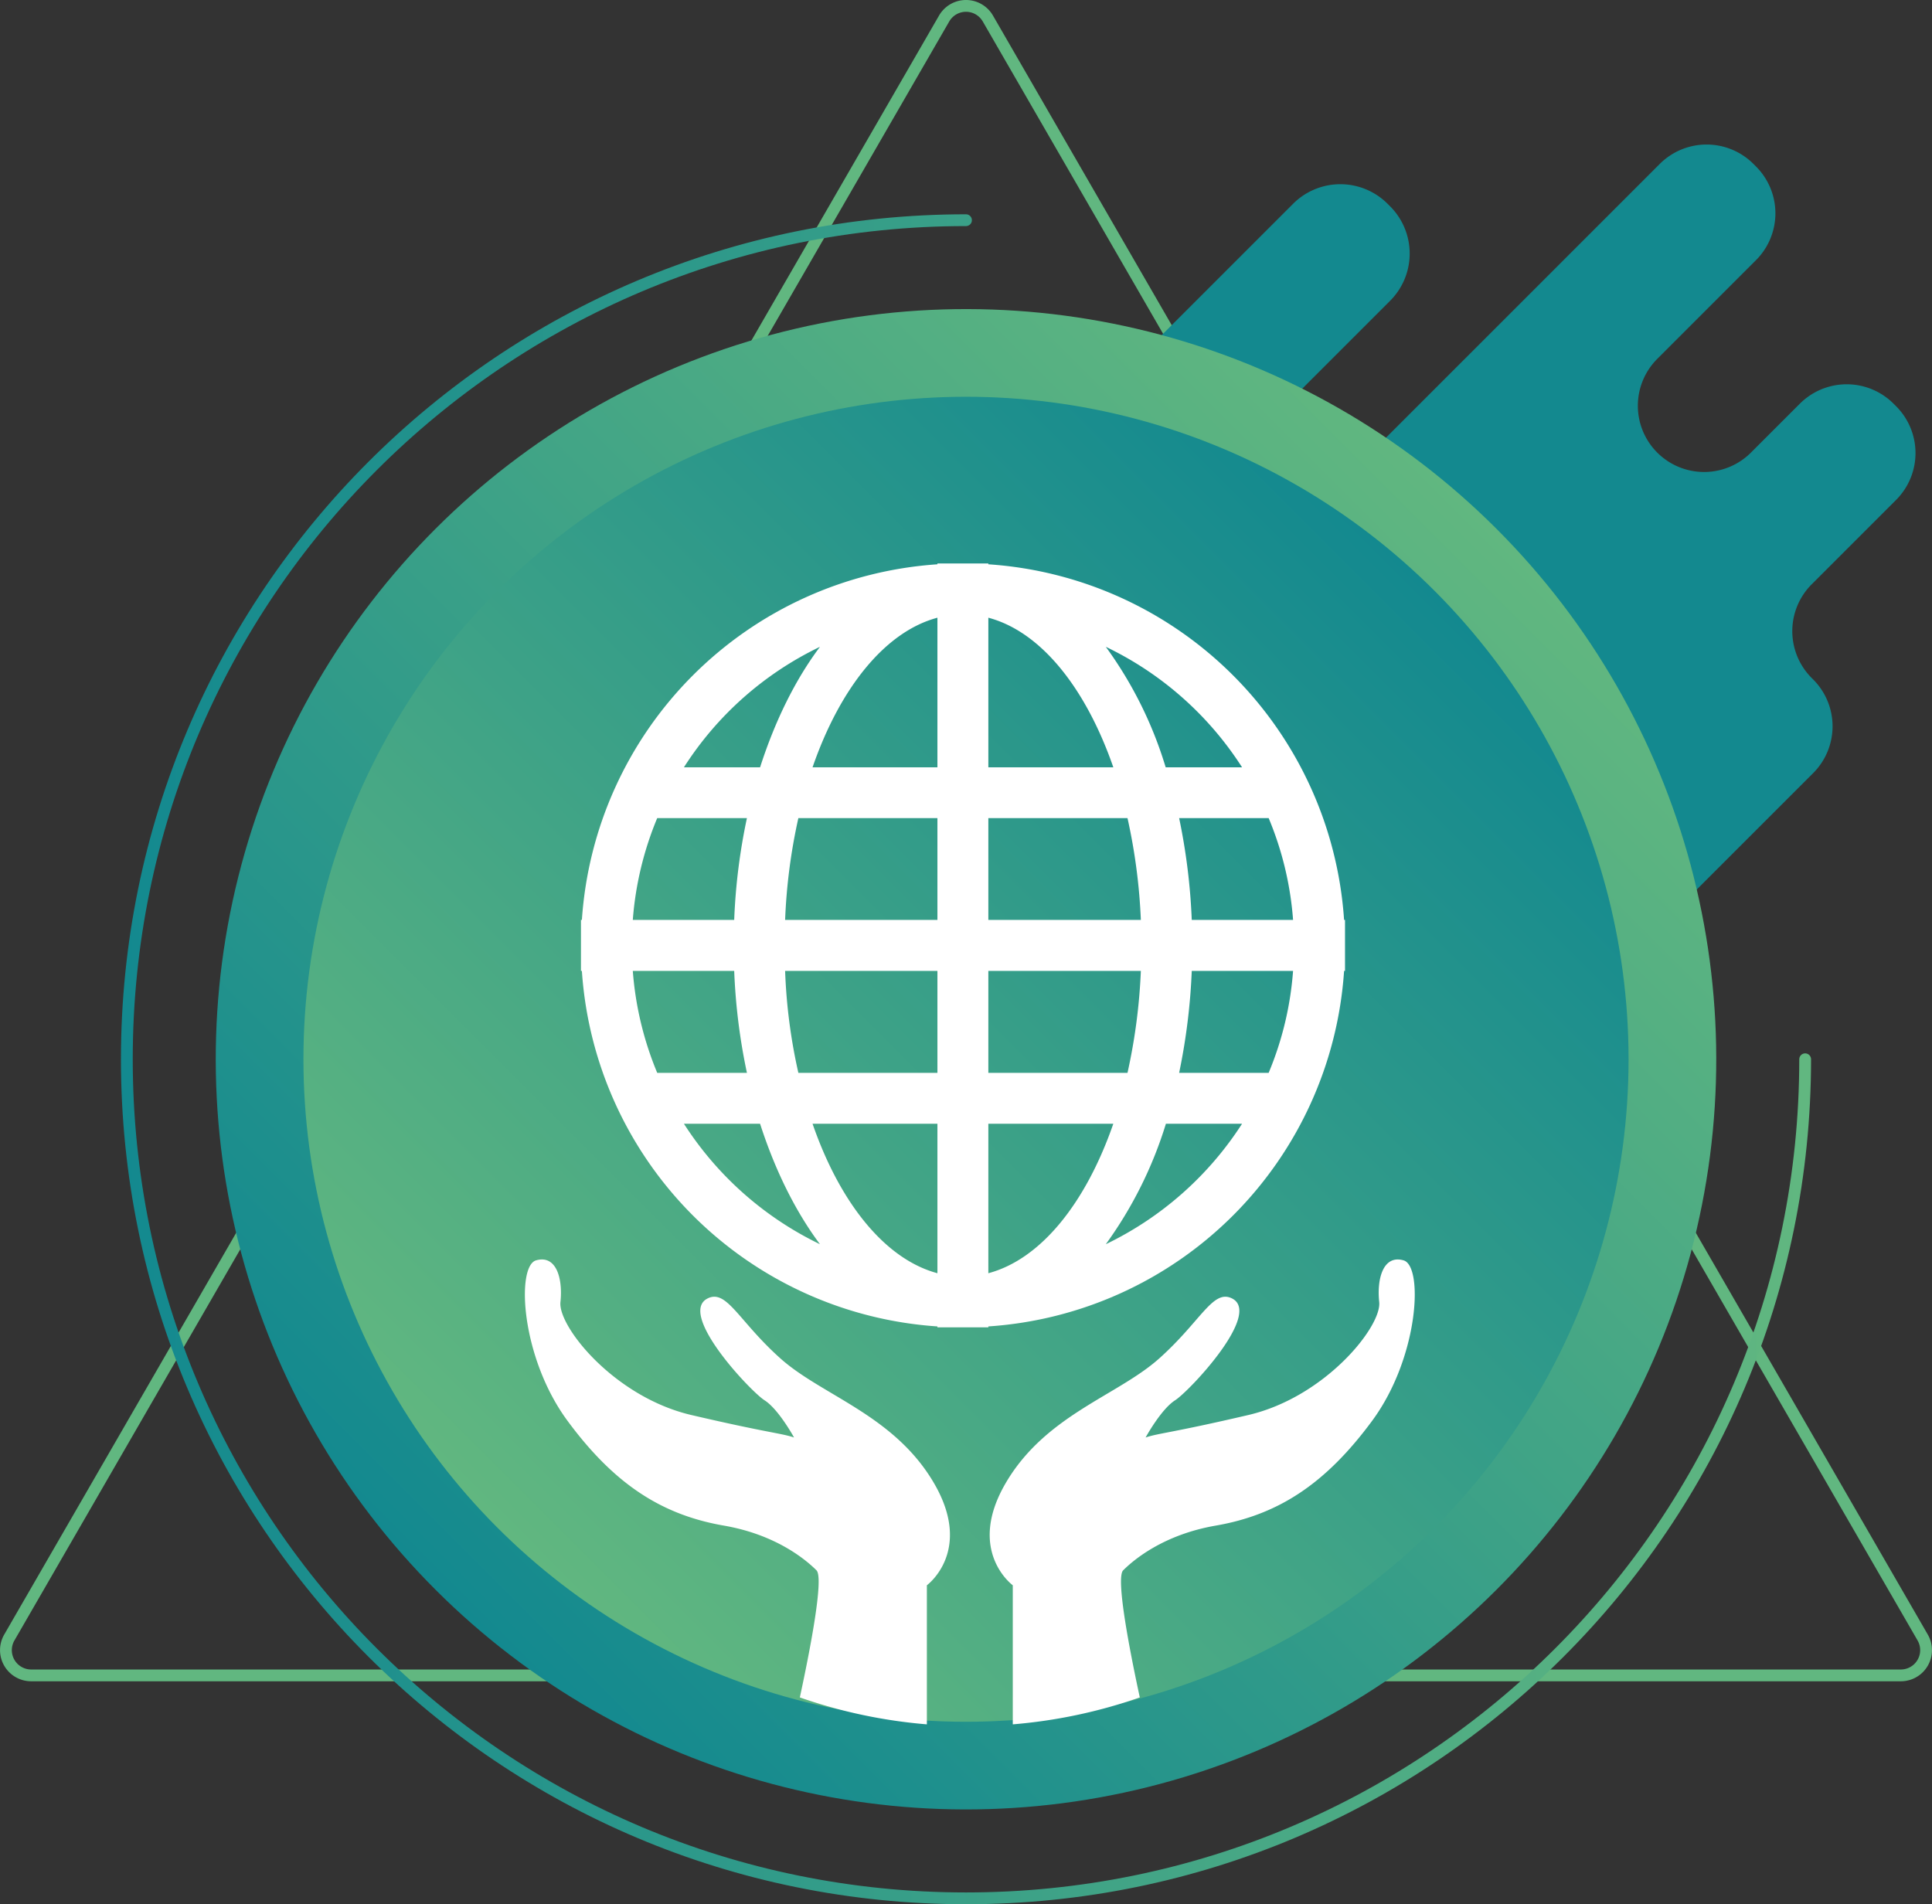 <svg id="Capa_1" data-name="Capa 1" xmlns="http://www.w3.org/2000/svg" xmlns:xlink="http://www.w3.org/1999/xlink" viewBox="0 0 491.585 484.567"><rect x="0" y="0" width="491.585" height="484.567" fill="#333333" stroke="none"/><defs><style>.cls-1,.cls-5{fill:none;stroke-linecap:round;stroke-linejoin:round;stroke-width:3px;}.cls-1{stroke:#61b780;}.cls-2{fill:#13898f;}.cls-3{fill:url(#linear-gradient);}.cls-4{fill:url(#linear-gradient-2);}.cls-5{stroke:url(#linear-gradient-3);}.cls-6{fill:#fff;}</style><linearGradient id="linear-gradient" x1="167.16" y1="482.388" x2="437.123" y2="212.425" gradientTransform="translate(334.149 -111.893) rotate(45)" gradientUnits="userSpaceOnUse"><stop offset="0" stop-color="#13898f"/><stop offset="1" stop-color="#61b780"/></linearGradient><linearGradient id="linear-gradient-2" x1="356.428" y1="356.96" x2="693.602" y2="356.96" gradientTransform="translate(869.437 150.716) rotate(135)" xlink:href="#linear-gradient"/><linearGradient id="linear-gradient-3" x1="87.123" y1="347.406" x2="517.16" y2="347.406" gradientTransform="matrix(1, 0, 0, 1, 0, 0)" xlink:href="#linear-gradient"/></defs><title>boton7</title><path class="cls-1" d="M296.577,82.571,58.719,494.552a6.426,6.426,0,0,0,5.565,9.638H539.999a6.425,6.425,0,0,0,5.565-9.638L307.706,82.571A6.425,6.425,0,0,0,296.577,82.571Z" transform="translate(-56.349 -77.858)"/><path class="cls-2" d="M538.797,181.228l-.645-.645a16.858,16.858,0,0,0-23.841,0l-12.443,12.443a16.858,16.858,0,0,1-23.841,0h0a16.858,16.858,0,0,1,0-23.841L503.15,144.061a16.858,16.858,0,0,0,0-23.841l-.645-.645a16.858,16.858,0,0,0-23.841,0L351.486,246.753a16.859,16.859,0,0,0,0,23.841l.274.274a16.858,16.858,0,0,1,0,23.841L278.942,367.528a16.858,16.858,0,0,0,0,23.841l.645.645a16.858,16.858,0,0,0,23.841,0L403.961,291.481a16.858,16.858,0,0,1,23.841,0l.097.097a16.858,16.858,0,0,1,0,23.841l-11.047,11.047a16.858,16.858,0,0,0,0,23.841l.645.645a16.858,16.858,0,0,0,23.841,0l76.356-76.356a16.858,16.858,0,0,0,0-23.841l-.371-.371a16.858,16.858,0,0,1,0-23.841L538.797,205.07A16.858,16.858,0,0,0,538.797,181.228Z" transform="translate(-56.349 -77.858)"/><path class="cls-2" d="M223.517,316.047l.427.427a16.995,16.995,0,0,0,24.034,0L410.056,154.396a16.995,16.995,0,0,0,0-24.034l-.65-.65a16.995,16.995,0,0,0-24.035,0L301.04,214.043a16.995,16.995,0,0,1-24.035,0l-.427-.427a16.995,16.995,0,0,0-24.035,0l-95.627,95.627a16.995,16.995,0,0,0,0,24.035l.65.65a16.995,16.995,0,0,0,24.034,0l17.881-17.881A16.995,16.995,0,0,1,223.517,316.047Z" transform="translate(-56.349 -77.858)"/><circle class="cls-3" cx="302.141" cy="347.406" r="190.893" transform="translate(-213.507 237.541) rotate(-45)"/><circle class="cls-4" cx="245.793" cy="269.548" r="168.585"/><path class="cls-5" d="M302.141,133.888c-117.923,0-213.518,95.596-213.518,213.518s95.596,213.518,213.518,213.518S515.66,465.329,515.66,347.406" transform="translate(-56.349 -77.858)"/><path class="cls-6" d="M351.274,423.566c10.618-9.474,13.639-17.613,18.453-15.35,8.005,3.756-10.783,23.676-14.374,25.965-3.592,2.284-7.511,9.472-7.511,9.472,3.43-1.142,6.533-1.147,26.128-5.717,19.595-4.574,33.965-22.536,33.312-28.742s1.142-12.082,6.205-10.614c5.059,1.472,3.92,24.656-8.002,40.824s-23.998,23.934-39.79,26.671c-13.205,2.286-20.789,8.607-23.564,11.38-1.988,1.982,1.876,21.426,4.236,32.343a130.424,130.424,0,0,1-32.323,6.85V481.259s-11.92-8.702-1.796-26.013C322.372,437.936,340.66,433.038,351.274,423.566Z" transform="translate(-56.349 -77.858)"/><path class="cls-6" d="M254.956,423.566c-10.618-9.474-13.638-17.613-18.453-15.35-8.005,3.756,10.783,23.676,14.374,25.965,3.592,2.284,7.511,9.472,7.511,9.472-3.43-1.142-6.533-1.147-26.128-5.717-19.596-4.574-33.966-22.536-33.312-28.742s-1.142-12.082-6.206-10.614c-5.059,1.472-3.92,24.656,8.002,40.824s23.998,23.934,39.791,26.671c13.204,2.286,20.788,8.607,23.563,11.38,1.989,1.982-1.876,21.426-4.236,32.343a130.424,130.424,0,0,0,32.323,6.85V481.259s11.92-8.702,1.797-26.013C283.858,437.936,265.571,433.038,254.956,423.566Z" transform="translate(-56.349 -77.858)"/><path class="cls-6" d="M204.17,311.946h.238a97.202,97.202,0,0,1,90.462-90.492v-.21h12.956v.21a97.211,97.211,0,0,1,90.515,90.492h.239v12.98h-.239a97.162,97.162,0,0,1-90.515,90.463v.24H294.869v-.24a97.153,97.153,0,0,1-90.462-90.463H204.17v-12.98Zm142.463,12.98H307.826V350.86h35.408A146.906,146.906,0,0,0,346.632,324.926Zm-7.007,38.89H307.826v38.037C321.177,398.294,332.615,384.014,339.625,363.816Zm3.609-77.78H307.826v25.91H346.632A146.96,146.96,0,0,0,343.233,286.036Zm-93.488-12.925c3.822-11.893,8.998-22.35,15.235-30.658A84.379,84.379,0,0,0,230.37,273.111Zm58.08-38.065v38.065h31.799C332.615,252.911,321.177,238.579,307.826,235.046Zm45.179,128.77a104.333,104.333,0,0,1-15.289,30.655,85.098,85.098,0,0,0,34.665-30.655Zm6.579-51.87h25.777a83.013,83.013,0,0,0-6.212-25.91H356.372A156.819,156.819,0,0,1,359.583,311.946ZM356.372,350.86h22.777a82.981,82.981,0,0,0,6.212-25.934H359.583A157.8,157.8,0,0,1,356.372,350.86Zm-3.424-77.749h19.433A84.536,84.536,0,0,0,337.716,242.453,101.945,101.945,0,0,1,352.948,273.111Zm-129.374,12.925a83.794,83.794,0,0,0-6.213,25.91h25.801a151.773,151.773,0,0,1,3.238-25.91Zm26.172,77.78H230.37a84.94,84.94,0,0,0,34.612,30.655C258.744,386.112,253.568,375.678,249.746,363.816Zm-6.583-38.89H217.361a83.761,83.761,0,0,0,6.213,25.934h22.826A152.705,152.705,0,0,1,243.162,324.926Zm19.934-51.815h31.773v-38.065C281.572,238.579,270.079,252.911,263.097,273.111Zm-6.98,38.835h38.752v-25.91H259.487A144.499,144.499,0,0,0,256.117,311.946Zm3.37,38.913h35.383V324.926H256.117A139.816,139.816,0,0,0,259.487,350.86Zm3.61,12.956c6.982,20.198,18.475,34.478,31.773,38.037V363.816Z" transform="translate(-56.349 -77.858)"/></svg>